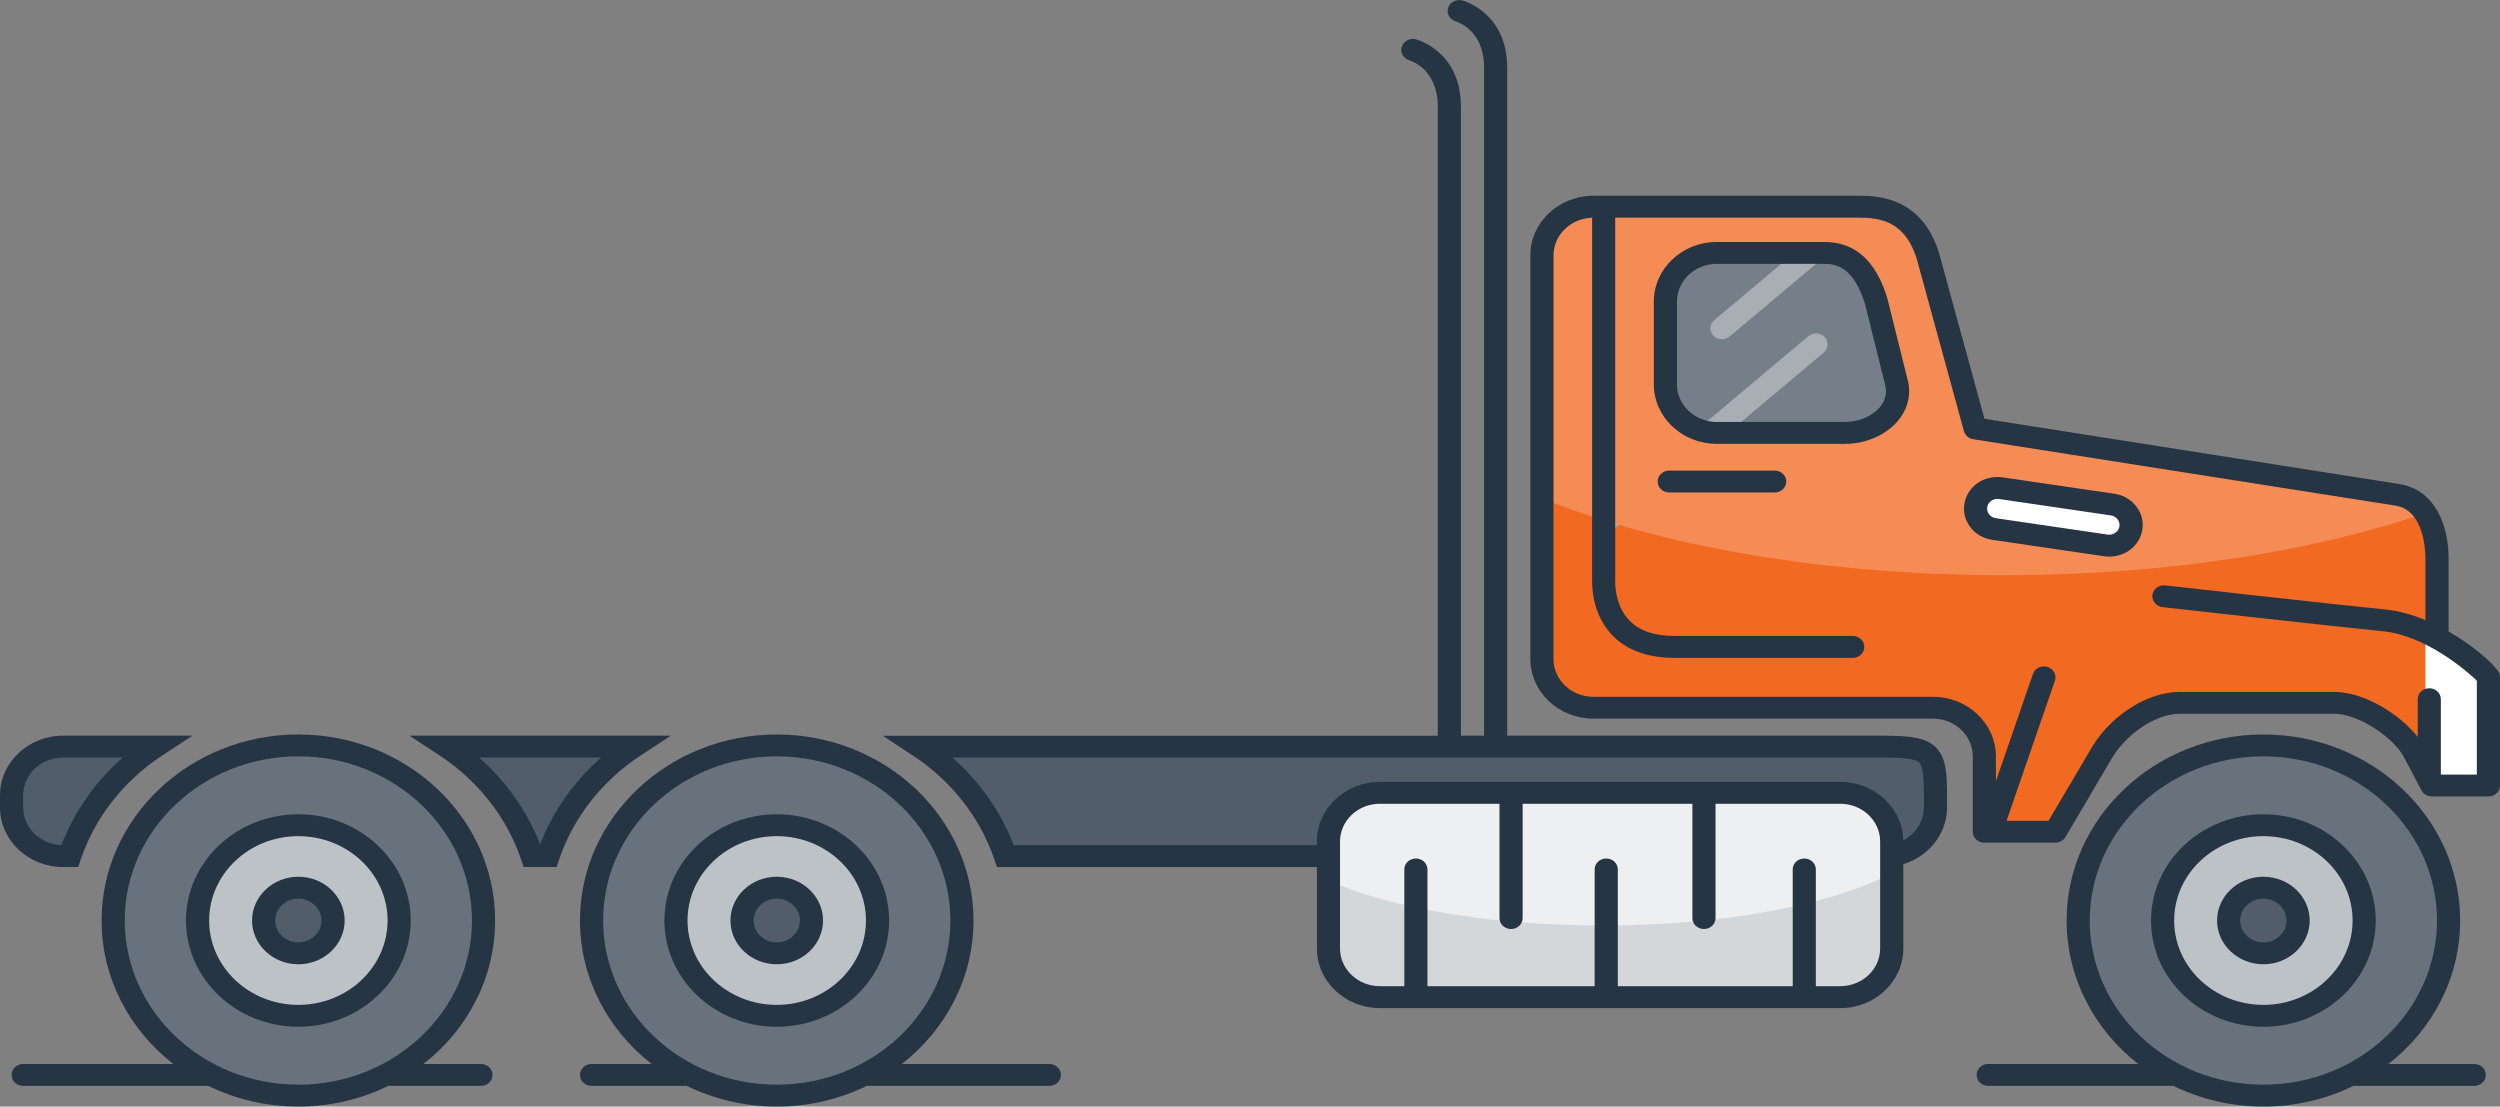 <svg width="122" height="54" viewBox="0 0 122 54" fill="none" xmlns="http://www.w3.org/2000/svg">
<rect x="0" y="0" width="122" height="54" fill="#808080" stroke="none"/>
<g clip-path="url(#clip0_7415_15884)">
<path d="M92.567 18.782C92.839 20.146 91.444 21.185 90.057 21.185H83.781C82.394 21.185 81.208 20.063 81.208 18.752V14.717C81.208 13.405 82.394 12.402 83.781 12.402H89.052C90.439 12.402 91.165 13.436 91.563 14.762L92.567 18.783V18.782Z" fill="#767F89"/>
<path d="M21.785 36.495C23.738 37.681 25.228 39.58 25.968 41.835H26.75C27.489 39.58 28.977 37.681 30.932 36.495H21.787H21.785Z" fill="#515D69"/>
<path d="M91.939 36.495H44.88C46.833 37.681 48.323 39.58 49.062 41.835H91.941C93.328 41.835 94.388 40.714 94.388 39.402V38.809C94.388 36.702 94.231 36.495 91.941 36.495H91.939Z" fill="#515D69"/>
<path d="M3.404 41.835C4.143 39.58 5.632 37.681 7.586 36.495H3.075C1.688 36.495 0.502 37.498 0.502 38.809V39.402C0.502 40.714 1.688 41.835 3.075 41.835H3.404Z" fill="#515D69"/>
<path d="M14.497 53.585C19.523 53.585 23.597 49.732 23.597 44.98C23.597 40.228 19.523 36.376 14.497 36.376C9.471 36.376 5.397 40.228 5.397 44.98C5.397 49.732 9.471 53.585 14.497 53.585Z" fill="#68727C"/>
<path d="M14.497 49.49C17.131 49.49 19.267 47.471 19.267 44.98C19.267 42.489 17.131 40.47 14.497 40.47C11.863 40.47 9.727 42.489 9.727 44.98C9.727 47.471 11.863 49.49 14.497 49.49Z" fill="#BDC2C7"/>
<path d="M37.717 53.585C42.743 53.585 46.817 49.732 46.817 44.98C46.817 40.228 42.743 36.376 37.717 36.376C32.691 36.376 28.617 40.228 28.617 44.98C28.617 49.732 32.691 53.585 37.717 53.585Z" fill="#68727C"/>
<path d="M14.497 46.582C15.433 46.582 16.191 45.865 16.191 44.98C16.191 44.095 15.433 43.378 14.497 43.378C13.561 43.378 12.803 44.095 12.803 44.98C12.803 45.865 13.561 46.582 14.497 46.582Z" fill="#515D69"/>
<path d="M37.968 49.49C40.602 49.49 42.738 47.471 42.738 44.98C42.738 42.489 40.602 40.47 37.968 40.47C35.334 40.47 33.199 42.489 33.199 44.98C33.199 47.471 35.334 49.49 37.968 49.49Z" fill="#BDC2C7"/>
<path d="M37.968 46.582C38.904 46.582 39.663 45.865 39.663 44.98C39.663 44.095 38.904 43.378 37.968 43.378C37.032 43.378 36.274 44.095 36.274 44.98C36.274 45.865 37.032 46.582 37.968 46.582Z" fill="#515D69"/>
<path d="M110.39 53.585C115.416 53.585 119.49 49.732 119.49 44.98C119.49 40.228 115.416 36.376 110.39 36.376C105.364 36.376 101.29 40.228 101.29 44.98C101.29 49.732 105.364 53.585 110.39 53.585Z" fill="#68727C"/>
<path d="M110.39 49.49C113.024 49.49 115.159 47.471 115.159 44.98C115.159 42.489 113.024 40.47 110.39 40.47C107.756 40.47 105.62 42.489 105.62 44.98C105.62 47.471 107.756 49.49 110.39 49.49Z" fill="#BDC2C7"/>
<path d="M110.641 46.582C111.577 46.582 112.335 45.865 112.335 44.98C112.335 44.095 111.577 43.378 110.641 43.378C109.705 43.378 108.947 44.095 108.947 44.98C108.947 45.865 109.705 46.582 110.641 46.582Z" fill="#515D69"/>
<path d="M84.032 16.556C83.876 16.556 83.721 16.495 83.609 16.377C83.402 16.156 83.423 15.819 83.655 15.623L89.503 10.709C89.737 10.513 90.093 10.533 90.3 10.752C90.507 10.973 90.486 11.31 90.254 11.506L84.406 16.421C84.298 16.511 84.165 16.556 84.031 16.556H84.032Z" fill="#A8AEB4"/>
<path d="M89.743 38.749H67.276C65.889 38.749 64.765 39.812 64.765 41.123V46.345C64.765 47.656 65.889 48.719 67.276 48.719H89.743C91.129 48.719 92.253 47.656 92.253 46.345V41.123C92.253 39.812 91.129 38.749 89.743 38.749Z" fill="#D4D7DA"/>
<path d="M89.743 38.749H67.276C65.889 38.749 64.765 39.811 64.765 41.123V42.948C67.82 44.295 72.699 45.166 78.197 45.166C84.087 45.166 89.266 44.166 92.253 42.651V41.122C92.253 39.81 91.13 38.748 89.743 38.748V38.749Z" fill="#EEEFF0"/>
<path d="M118.862 31.115V27.238C118.862 25.926 118.408 24.389 116.979 24.152L96.371 20.908L94.066 12.491C93.626 11.127 92.755 10.148 90.81 10.148H77.756C76.369 10.148 75.183 11.15 75.183 12.462V32.163C75.183 33.474 76.369 34.596 77.756 34.596H94.324C95.711 34.596 96.772 35.599 96.772 36.91V40.649H100.3L102.608 36.732C103.424 35.427 104.987 34.358 106.373 34.358H113.904C115.291 34.358 117.168 35.605 117.795 36.732L118.674 38.394H121.372V33.044C121.372 33.044 120.87 32.183 118.862 31.115ZM90.057 21.185H83.781C82.394 21.185 81.208 20.063 81.208 18.752V14.717C81.208 13.405 82.394 12.402 83.781 12.402H89.052C90.439 12.402 91.165 13.436 91.563 14.762L92.567 18.783C92.839 20.148 91.444 21.186 90.057 21.186V21.185Z" fill="#F26A21"/>
<path d="M78.459 25.883C78.303 25.883 78.148 25.823 78.036 25.704C77.829 25.483 77.85 25.146 78.082 24.95L88.249 16.405C88.483 16.209 88.839 16.23 89.046 16.449C89.253 16.67 89.232 17.007 89 17.203L78.833 25.748C78.725 25.838 78.592 25.883 78.458 25.883H78.459Z" fill="#A8AEB4"/>
<path d="M118.36 30.916V35.308L118.674 38.393L121.435 37.859L121.372 33.043L118.36 30.916Z" fill="white"/>
<path d="M116.979 24.152L96.371 20.908L94.066 12.491C93.626 11.127 92.755 10.148 90.81 10.148H77.756C76.369 10.148 75.183 11.15 75.183 12.462V24.291C80.924 26.622 88.924 28.068 97.776 28.068C105.618 28.068 112.792 26.933 118.319 25.053C118.024 24.593 117.591 24.253 116.979 24.152ZM90.057 21.185H83.781C82.394 21.185 81.208 20.063 81.208 18.752V14.717C81.208 13.405 82.394 12.402 83.781 12.402H89.052C90.439 12.402 91.165 13.436 91.563 14.762L92.567 18.783C92.839 20.148 91.444 21.186 90.057 21.186V21.185Z" fill="#F58C55"/>
<path d="M97.023 23.914L96.521 24.626L97.023 25.457L103.236 26.644L103.863 25.516L103.361 24.389L97.023 23.914Z" fill="white"/>
<path d="M31.253 36.875L32.734 35.901H19.982L21.463 36.875C23.332 38.102 24.74 39.901 25.429 41.939L25.555 42.31H27.161L27.287 41.939C27.976 39.9 29.384 38.102 31.253 36.875ZM26.358 41.208C25.737 39.598 24.709 38.14 23.382 36.969H29.333C28.006 38.139 26.978 39.597 26.357 41.208H26.358Z" fill="#263544"/>
<path d="M3.075 42.31H3.816L3.941 41.939C4.63 39.9 6.038 38.102 7.907 36.875L9.388 35.901H3.075C1.379 35.901 0 37.206 0 38.809V39.403C0 41.006 1.379 42.31 3.075 42.31ZM1.13 38.809C1.13 37.794 2.002 36.969 3.075 36.969H5.988C4.653 38.147 3.619 39.618 3 41.241C1.962 41.203 1.13 40.394 1.13 39.403V38.809Z" fill="#263544"/>
<path d="M14.56 39.736C11.536 39.736 9.076 42.062 9.076 44.921C9.076 47.78 11.536 50.106 14.56 50.106C17.583 50.106 20.043 47.78 20.043 44.921C20.043 42.062 17.583 39.736 14.56 39.736ZM14.56 49.038C12.159 49.038 10.206 47.191 10.206 44.921C10.206 42.651 12.159 40.804 14.56 40.804C16.961 40.804 18.914 42.651 18.914 44.921C18.914 47.191 16.961 49.038 14.56 49.038Z" fill="#263544"/>
<path d="M14.56 42.785C13.315 42.785 12.3 43.744 12.3 44.921C12.3 46.098 13.315 47.057 14.56 47.057C15.805 47.057 16.819 46.098 16.819 44.921C16.819 43.744 15.805 42.785 14.56 42.785ZM14.56 45.989C13.937 45.989 13.43 45.51 13.43 44.921C13.43 44.332 13.937 43.853 14.56 43.853C15.182 43.853 15.689 44.332 15.689 44.921C15.689 45.51 15.182 45.989 14.56 45.989Z" fill="#263544"/>
<path d="M24.162 44.921C24.162 39.915 19.854 35.842 14.56 35.842C9.265 35.842 4.958 39.915 4.958 44.921C4.958 47.736 6.32 50.257 8.455 51.923H1.13C0.817 51.923 0.565 52.162 0.565 52.457C0.565 52.753 0.817 52.991 1.13 52.991H10.167C10.167 52.991 10.168 52.991 10.169 52.991C11.486 53.635 12.978 54 14.56 54C16.141 54 17.634 53.635 18.95 52.991C18.95 52.991 18.951 52.991 18.953 52.991H23.471C23.784 52.991 24.036 52.753 24.036 52.457C24.036 52.162 23.784 51.923 23.471 51.923H20.665C22.798 50.257 24.162 47.736 24.162 44.921ZM6.087 44.921C6.087 40.504 9.888 36.91 14.56 36.91C19.231 36.91 23.032 40.504 23.032 44.921C23.032 49.338 19.231 52.932 14.56 52.932C9.888 52.932 6.087 49.338 6.087 44.921Z" fill="#263544"/>
<path d="M37.905 39.736C34.882 39.736 32.422 42.062 32.422 44.921C32.422 47.78 34.882 50.106 37.905 50.106C40.929 50.106 43.389 47.78 43.389 44.921C43.389 42.062 40.929 39.736 37.905 39.736ZM37.905 49.038C35.504 49.038 33.551 47.191 33.551 44.921C33.551 42.651 35.504 40.804 37.905 40.804C40.306 40.804 42.259 42.651 42.259 44.921C42.259 47.191 40.306 49.038 37.905 49.038Z" fill="#263544"/>
<path d="M37.905 42.785C36.66 42.785 35.646 43.744 35.646 44.921C35.646 46.098 36.66 47.057 37.905 47.057C39.15 47.057 40.165 46.098 40.165 44.921C40.165 43.744 39.15 42.785 37.905 42.785ZM37.905 45.989C37.283 45.989 36.776 45.51 36.776 44.921C36.776 44.332 37.283 43.853 37.905 43.853C38.528 43.853 39.035 44.332 39.035 44.921C39.035 45.51 38.528 45.989 37.905 45.989Z" fill="#263544"/>
<path d="M110.453 39.736C107.429 39.736 104.969 42.062 104.969 44.921C104.969 47.78 107.429 50.106 110.453 50.106C113.476 50.106 115.936 47.78 115.936 44.921C115.936 42.062 113.476 39.736 110.453 39.736ZM110.453 49.038C108.052 49.038 106.099 47.191 106.099 44.921C106.099 42.651 108.052 40.804 110.453 40.804C112.854 40.804 114.807 42.651 114.807 44.921C114.807 47.191 112.854 49.038 110.453 49.038Z" fill="#263544"/>
<path d="M110.453 42.785C109.208 42.785 108.193 43.744 108.193 44.921C108.193 46.098 109.208 47.057 110.453 47.057C111.698 47.057 112.712 46.098 112.712 44.921C112.712 43.744 111.698 42.785 110.453 42.785ZM110.453 45.989C109.83 45.989 109.323 45.51 109.323 44.921C109.323 44.332 109.83 43.853 110.453 43.853C111.075 43.853 111.582 44.332 111.582 44.921C111.582 45.51 111.075 45.989 110.453 45.989Z" fill="#263544"/>
<path d="M121.905 32.747C121.897 32.736 121.838 32.654 121.716 32.521C121.698 32.495 121.677 32.469 121.654 32.445C121.644 32.434 121.606 32.399 121.547 32.343C121.193 31.989 120.55 31.438 119.49 30.813V27.236C119.49 25.681 118.865 23.917 117.104 23.624L96.842 20.437L94.62 12.326C94.618 12.319 94.617 12.312 94.614 12.305C94.018 10.454 92.774 9.553 90.811 9.553H77.757C76.062 9.553 74.682 10.857 74.682 12.46V32.161C74.682 33.765 76.062 35.069 77.757 35.069H94.325C95.398 35.069 96.271 35.894 96.271 36.909V40.588C96.271 40.883 96.523 41.122 96.836 41.122H100.301C100.506 41.122 100.695 41.017 100.794 40.848L103.099 36.937C103.852 35.736 105.259 34.832 106.375 34.832H113.906C115.105 34.832 116.774 35.98 117.291 36.91L118.169 38.572C118.265 38.752 118.46 38.867 118.675 38.867H121.436C121.749 38.867 122.001 38.629 122.001 38.333V33.042C122.001 32.937 121.969 32.833 121.906 32.745L121.905 32.747ZM120.87 37.8H119.113V34.121C119.113 33.825 118.861 33.587 118.548 33.587C118.236 33.587 117.984 33.825 117.984 34.121V35.962C117.107 34.847 115.368 33.765 113.904 33.765H106.373C104.84 33.765 103.091 34.849 102.122 36.401C102.12 36.404 102.117 36.409 102.115 36.413L99.969 40.055H97.92L100.28 33.219C100.376 32.939 100.214 32.637 99.918 32.546C99.622 32.455 99.303 32.608 99.207 32.888L97.4 38.122V36.911C97.4 35.308 96.021 34.004 94.325 34.004H77.757C76.684 34.004 75.812 33.179 75.812 32.164V12.462C75.812 11.465 76.654 10.653 77.701 10.624C77.7 10.641 77.695 10.656 77.695 10.674V28.293C77.695 28.495 77.652 29.962 78.705 31.027C79.412 31.741 80.425 32.103 81.712 32.103H90.414C90.727 32.103 90.979 31.865 90.979 31.569C90.979 31.274 90.727 31.035 90.414 31.035H81.712C80.754 31.035 80.022 30.79 79.537 30.303C78.761 29.526 78.823 28.351 78.823 28.341C78.823 28.329 78.823 28.317 78.823 28.306V10.674C78.823 10.656 78.822 10.64 78.819 10.622H90.81C92.264 10.622 93.079 11.216 93.53 12.606L95.84 21.042C95.897 21.246 96.074 21.401 96.295 21.435L116.913 24.677C118.29 24.907 118.36 26.851 118.36 27.237V30.261C117.751 30.006 117.091 29.812 116.41 29.744C113.869 29.491 105.747 28.576 105.666 28.567C105.357 28.532 105.076 28.741 105.038 29.034C105.002 29.327 105.222 29.593 105.533 29.628C105.614 29.637 113.744 30.552 116.292 30.806C118.386 31.015 120.367 32.749 120.766 33.117C120.808 33.16 120.843 33.196 120.87 33.227V37.8Z" fill="#263544"/>
<path d="M92.112 14.595L92.106 14.571C91.556 12.738 90.53 11.809 89.052 11.809H83.781C82.085 11.809 80.706 13.113 80.706 14.717V18.752C80.706 20.355 82.085 21.66 83.781 21.66H90.057C91.031 21.66 91.999 21.244 92.586 20.576C93.069 20.025 93.26 19.342 93.122 18.653L92.112 14.595ZM91.716 19.895C91.344 20.319 90.693 20.591 90.057 20.591H83.781C82.708 20.591 81.835 19.767 81.835 18.752V14.717C81.835 13.702 82.708 12.877 83.781 12.877H89.052C89.64 12.877 90.482 13.082 91.016 14.851L92.013 18.861C92.085 19.238 91.986 19.586 91.716 19.894V19.895Z" fill="#263544"/>
<path d="M91.939 35.901H73.551V3.304C73.551 0.636 71.452 0.045 71.362 0.021C71.061 -0.059 70.75 0.107 70.666 0.39C70.582 0.674 70.756 0.97 71.056 1.049C71.07 1.053 72.423 1.436 72.423 3.304V35.902H71.293V5.203C71.293 2.535 69.194 1.944 69.105 1.92C68.803 1.84 68.489 2.005 68.404 2.288C68.319 2.572 68.491 2.866 68.791 2.947C68.847 2.963 70.164 3.367 70.164 5.204V35.904H43.078L44.559 36.877C46.428 38.104 47.836 39.903 48.525 41.941L48.651 42.312H64.265V46.288C64.265 47.892 65.644 49.196 67.34 49.196H89.807C91.502 49.196 92.882 47.892 92.882 46.288V42.171C94.118 41.794 95.016 40.698 95.016 39.405V38.811C95.016 37.75 94.975 36.961 94.458 36.461C93.971 35.99 93.228 35.904 91.941 35.904L91.939 35.901ZM91.751 46.286C91.751 47.3 90.879 48.125 89.805 48.125H88.613V42.429C88.613 42.133 88.361 41.895 88.048 41.895C87.736 41.895 87.484 42.133 87.484 42.429V48.125H78.949V42.429C78.949 42.133 78.696 41.895 78.384 41.895C78.071 41.895 77.819 42.133 77.819 42.429V48.125H69.66V42.429C69.66 42.133 69.408 41.895 69.096 41.895C68.783 41.895 68.531 42.133 68.531 42.429V48.125H67.338C66.265 48.125 65.393 47.3 65.393 46.286V41.064C65.393 40.049 66.265 39.224 67.338 39.224H73.175V44.802C73.175 45.098 73.427 45.336 73.74 45.336C74.052 45.336 74.305 45.098 74.305 44.802V39.224H82.588V44.802C82.588 45.098 82.841 45.336 83.153 45.336C83.466 45.336 83.718 45.098 83.718 44.802V39.224H89.805C90.879 39.224 91.751 40.049 91.751 41.064V46.286ZM93.885 39.402C93.885 40.094 93.478 40.696 92.879 41.009C92.848 39.431 91.482 38.156 89.805 38.156H67.338C65.643 38.156 64.263 39.46 64.263 41.064V41.242H49.467C48.848 39.618 47.813 38.147 46.478 36.969H91.941C92.82 36.969 93.448 37.01 93.651 37.205C93.868 37.416 93.886 38.112 93.886 38.809V39.402H93.885Z" fill="#263544"/>
<path d="M86.605 22.965H81.459C81.146 22.965 80.894 23.203 80.894 23.499C80.894 23.794 81.146 24.033 81.459 24.033H86.605C86.918 24.033 87.17 23.794 87.17 23.499C87.17 23.203 86.918 22.965 86.605 22.965Z" fill="#263544"/>
<path d="M103.182 24.095L97.724 23.295C97.641 23.283 97.557 23.277 97.473 23.277C96.664 23.277 95.986 23.826 95.862 24.584C95.795 24.991 95.899 25.398 96.158 25.731C96.415 26.064 96.794 26.282 97.225 26.345L102.682 27.145C102.765 27.157 102.849 27.163 102.933 27.163C103.743 27.163 104.42 26.613 104.545 25.856C104.611 25.449 104.507 25.041 104.249 24.708C103.991 24.376 103.612 24.157 103.182 24.095ZM103.428 25.692C103.386 25.946 103.126 26.129 102.854 26.088L97.397 25.288C97.123 25.248 96.935 25.005 96.978 24.747C97.015 24.518 97.227 24.345 97.472 24.345C97.498 24.345 97.525 24.347 97.55 24.351L103.007 25.151C103.14 25.17 103.256 25.238 103.336 25.34C103.415 25.442 103.448 25.567 103.426 25.692H103.428Z" fill="#263544"/>
<path d="M51.21 51.923H44.01C46.144 50.257 47.507 47.736 47.507 44.921C47.507 39.915 43.2 35.842 37.905 35.842C32.611 35.842 28.303 39.915 28.303 44.921C28.303 47.736 29.665 50.257 31.8 51.923H28.868C28.556 51.923 28.303 52.162 28.303 52.457C28.303 52.753 28.556 52.991 28.868 52.991H33.387C33.423 52.991 33.46 52.988 33.493 52.981C34.815 53.63 36.315 54 37.905 54C39.496 54 40.979 53.635 42.296 52.991H51.21C51.522 52.991 51.775 52.753 51.775 52.457C51.775 52.162 51.522 51.923 51.21 51.923ZM29.433 44.921C29.433 40.504 33.234 36.91 37.905 36.91C42.577 36.91 46.378 40.504 46.378 44.921C46.378 49.338 42.577 52.932 37.905 52.932C33.234 52.932 29.433 49.338 29.433 44.921Z" fill="#263544"/>
<path d="M120.745 51.923H116.558C118.691 50.257 120.055 47.736 120.055 44.921C120.055 39.915 115.747 35.842 110.453 35.842C105.158 35.842 100.851 39.915 100.851 44.921C100.851 47.736 102.213 50.257 104.348 51.923H97.023C96.71 51.923 96.458 52.162 96.458 52.457C96.458 52.753 96.71 52.991 97.023 52.991H106.06C106.06 52.991 106.061 52.991 106.062 52.991C107.379 53.635 108.871 54 110.453 54C112.034 54 113.527 53.635 114.843 52.991H120.745C121.057 52.991 121.31 52.753 121.31 52.457C121.31 52.162 121.057 51.923 120.745 51.923ZM101.98 44.921C101.98 40.504 105.781 36.91 110.453 36.91C115.124 36.91 118.925 40.504 118.925 44.921C118.925 49.338 115.124 52.932 110.453 52.932C105.781 52.932 101.98 49.338 101.98 44.921Z" fill="#263544"/>
</g>
<defs>
<clipPath id="clip0_7415_15884">
<rect width="122" height="54" fill="white"/>
</clipPath>
</defs>
</svg>

